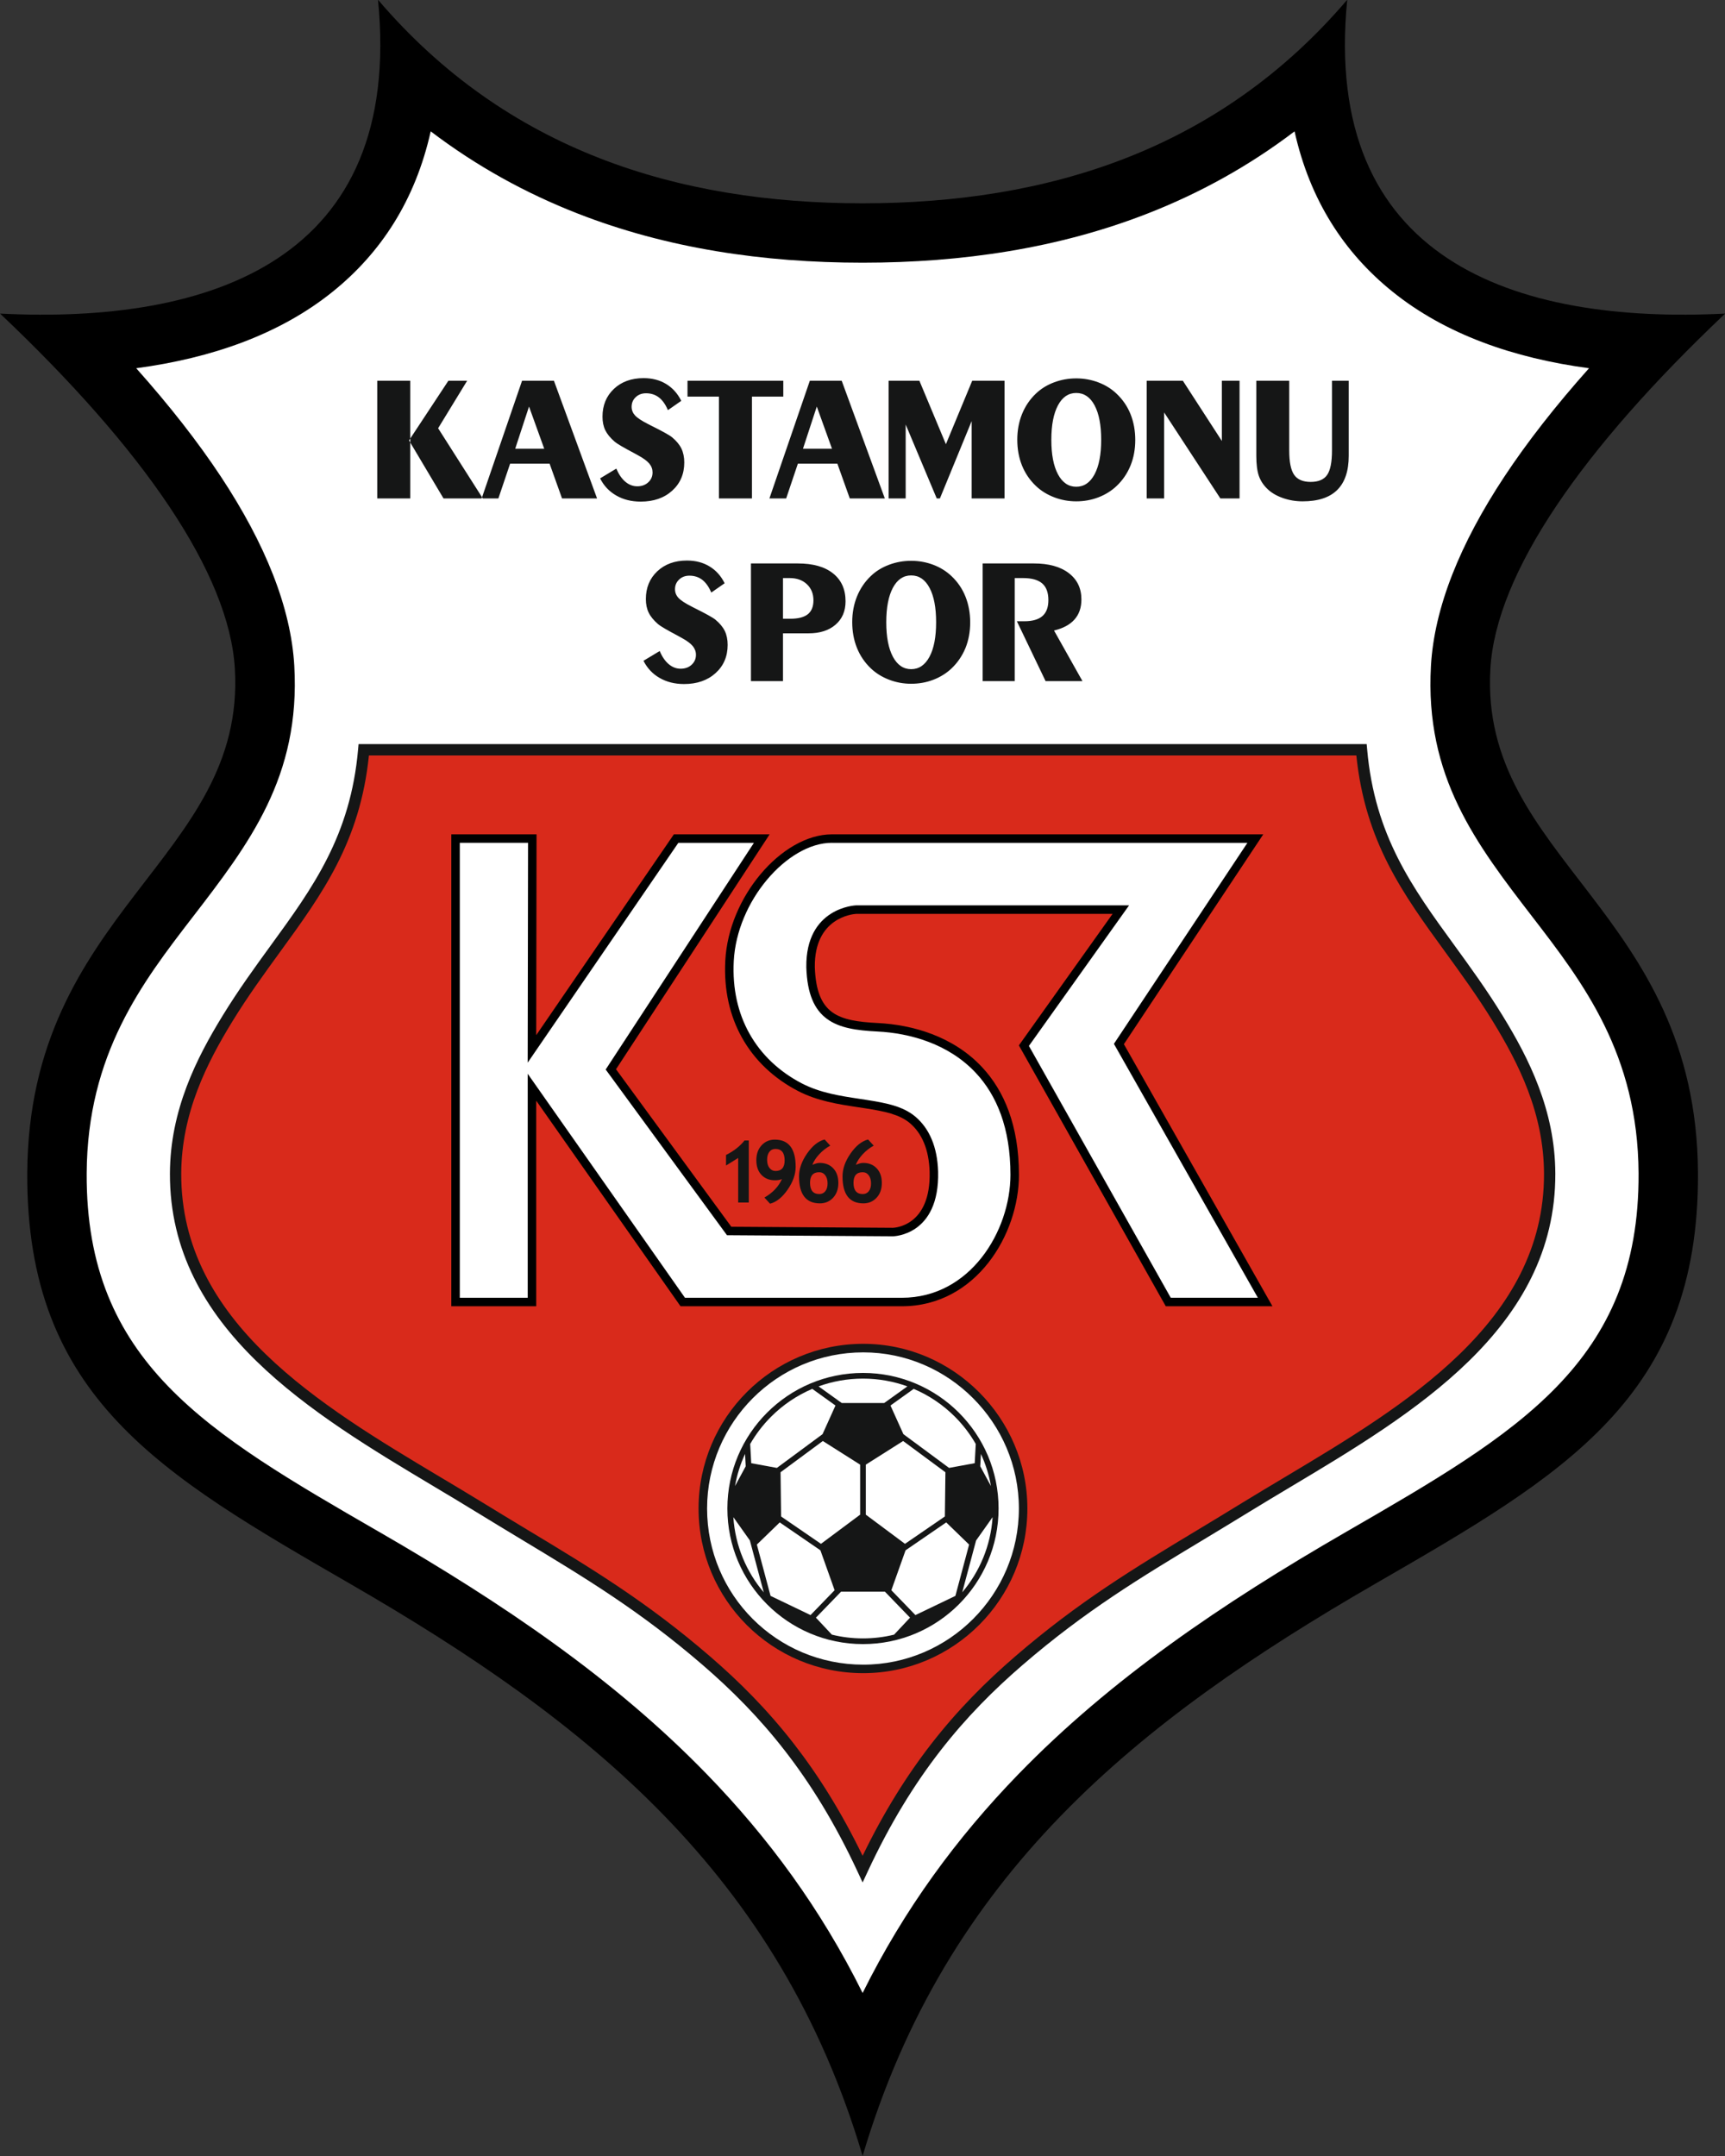 <?xml version="1.0" encoding="UTF-8"?>
<svg xmlns="http://www.w3.org/2000/svg" xmlns:xlink="http://www.w3.org/1999/xlink" width="344.4pt" height="430.5pt" viewBox="0 0 344.4 430.5" version="1.1">
<rect x="0" y="0" width="344.4" height="430.5" fill="#333333" stroke="none"/>
<defs>
<clipPath id="clip1">
  <path d="M 0 0 L 344.398 0 L 344.398 430.5 L 0 430.5 Z M 0 0 "/>
</clipPath>
</defs>
<g id="surface1">
<g clip-path="url(#clip1)" clip-rule="nonzero">
<path style=" stroke:none;fill-rule:evenodd;fill:rgb(0%,0%,0%);fill-opacity:1;" d="M 172.223 430.488 C 155.531 374.168 117.387 343.691 69.926 316.262 C 32.18 294.449 5.219 279.031 5.445 234.246 C 5.707 181.738 49.082 171.523 46.891 133.57 C 45.789 114.434 28.562 89.641 0.016 62.617 C 42.023 64.734 80.59 51.996 75.469 -0.047 C 101.156 30.059 135.336 40.594 172.223 40.594 C 209.113 40.594 243.289 30.062 268.977 -0.047 C 263.863 51.996 302.422 64.734 344.43 62.617 C 315.887 89.641 298.66 114.434 297.555 133.57 C 295.367 171.523 338.738 181.742 339.004 234.246 C 339.227 279.031 312.266 294.453 274.523 316.266 C 227.059 343.695 188.922 374.168 172.223 430.488 Z M 172.223 430.488 "/>
</g>
<path style=" stroke:none;fill-rule:evenodd;fill:rgb(100%,100%,100%);fill-opacity:1;" d="M 141.121 354.266 C 153.391 366.906 163.906 381.188 172.223 397.953 C 180.539 381.188 191.055 366.906 203.324 354.266 C 221.789 335.238 244.016 320.176 268.57 305.988 L 268.973 305.754 C 303.035 286.066 327.336 272.027 327.145 234.289 C 327.023 210.461 316.023 196.172 306.02 183.172 C 294.723 168.496 284.422 155.109 285.695 132.914 C 286.363 121.34 291.465 108.617 300.344 95.176 C 304.926 88.242 310.594 80.996 317.254 73.527 C 302.246 71.52 288.594 66.785 277.965 58.199 C 268.445 50.508 261.547 40.074 258.461 26.23 C 249.285 33.203 239.465 38.594 229.129 42.633 C 211.328 49.59 192.109 52.453 172.223 52.453 C 152.34 52.453 133.117 49.59 115.32 42.633 C 104.988 38.594 95.16 33.203 85.992 26.227 C 82.898 40.07 76.004 50.508 66.484 58.195 C 55.852 66.785 42.203 71.52 27.195 73.527 C 33.852 80.996 39.523 88.242 44.105 95.176 C 52.984 108.617 58.086 121.34 58.754 132.914 C 60.027 155.105 49.727 168.492 38.426 183.172 C 28.422 196.164 17.422 210.461 17.305 234.289 C 17.113 272.023 41.41 286.066 75.473 305.754 L 75.879 305.984 C 100.434 320.176 122.656 335.238 141.121 354.266 Z M 141.121 354.266 "/>
<path style=" stroke:none;fill-rule:evenodd;fill:rgb(8.228%,8.617%,8.617%);fill-opacity:1;" d="M 171.195 373.672 C 166.703 364.031 161.852 356.207 156.688 349.559 C 151.516 342.898 146.035 337.414 140.289 332.457 C 127.785 321.664 116.82 315.055 104.074 307.371 C 101.137 305.598 98.109 303.77 95.047 301.887 C 92.191 300.133 89.531 298.539 86.82 296.922 C 62.316 282.281 33.84 265.27 33.926 234.352 C 33.945 227.996 35.277 222.227 37.258 216.977 C 39.23 211.746 41.844 207.051 44.441 202.816 C 47.609 197.648 50.902 193.121 54.07 188.762 C 62.461 177.234 69.984 166.883 71.496 149.617 L 71.59 148.578 L 272.859 148.578 L 272.953 149.617 C 274.465 166.883 281.992 177.234 290.379 188.762 C 293.547 193.121 296.84 197.648 300.008 202.816 C 302.605 207.051 305.219 211.746 307.188 216.977 C 309.172 222.227 310.504 227.996 310.523 234.352 C 310.609 265.27 282.133 282.281 257.629 296.922 C 254.922 298.539 252.254 300.133 249.402 301.887 C 246.34 303.77 243.309 305.598 240.379 307.371 C 227.629 315.055 216.664 321.664 204.16 332.457 C 198.414 337.414 192.934 342.898 187.762 349.559 C 182.598 356.207 177.742 364.031 173.254 373.672 L 172.223 375.883 Z M 171.195 373.672 "/>
<path style=" stroke:none;fill-rule:evenodd;fill:rgb(85.156%,16.479%,10.594%);fill-opacity:1;" d="M 158.477 348.164 C 163.352 354.441 167.945 361.734 172.223 370.559 C 176.504 361.734 181.098 354.441 185.973 348.164 C 191.234 341.395 196.82 335.805 202.68 330.746 C 215.352 319.812 226.383 313.16 239.203 305.43 C 242.07 303.699 245.031 301.914 248.215 299.953 C 250.684 298.438 253.551 296.727 256.469 294.98 C 280.465 280.648 308.348 263.988 308.266 234.352 C 308.246 228.316 306.973 222.801 305.074 217.773 C 303.164 212.715 300.613 208.133 298.078 203.992 C 294.977 198.934 291.699 194.43 288.547 190.09 C 280.133 178.523 272.562 168.113 270.797 150.848 L 73.656 150.848 C 71.887 168.113 64.316 178.523 55.906 190.09 C 52.754 194.43 49.473 198.934 46.371 203.992 C 43.836 208.133 41.285 212.715 39.379 217.773 C 37.477 222.801 36.207 228.316 36.184 234.352 C 36.102 263.988 63.984 280.648 87.98 294.98 C 90.898 296.727 93.766 298.438 96.234 299.953 C 99.418 301.914 102.379 303.699 105.246 305.43 C 118.066 313.16 129.098 319.812 141.766 330.746 C 147.629 335.805 153.215 341.395 158.477 348.164 Z M 158.477 348.164 "/>
<path style=" stroke:none;fill-rule:evenodd;fill:rgb(8.228%,8.617%,8.617%);fill-opacity:1;" d="M 205.117 301.211 C 205.117 310.289 201.438 318.492 195.516 324.434 C 189.566 330.402 181.359 334.09 172.352 334.09 C 163.254 334.09 155.031 330.422 149.09 324.477 C 143.141 318.531 139.473 310.312 139.473 301.211 C 139.473 292.152 143.152 283.922 149.113 277.961 C 155.055 272.02 163.266 268.328 172.352 268.328 C 181.344 268.328 189.547 272.035 195.488 278.004 C 201.426 283.961 205.117 292.176 205.117 301.211 Z M 205.117 301.211 "/>
<path style=" stroke:none;fill-rule:evenodd;fill:rgb(100%,100%,100%);fill-opacity:1;" d="M 194.312 323.238 C 199.926 317.605 203.422 309.824 203.422 301.211 C 203.422 292.641 199.922 284.848 194.285 279.199 C 188.652 273.539 180.879 270.035 172.352 270.035 C 163.734 270.035 155.949 273.531 150.316 279.164 C 144.664 284.816 141.172 292.621 141.172 301.211 C 141.172 309.844 144.652 317.637 150.289 323.273 C 155.926 328.91 163.719 332.391 172.352 332.391 C 180.895 332.391 188.676 328.895 194.312 323.238 Z M 194.312 323.238 "/>
<path style=" stroke:none;fill-rule:evenodd;fill:rgb(8.228%,8.617%,8.617%);fill-opacity:1;" d="M 250.824 76.027 L 257.398 76.027 L 257.398 89.949 C 257.398 92.262 257.73 93.879 258.383 94.82 C 259.035 95.758 260.141 96.227 261.68 96.227 C 263.23 96.227 264.328 95.758 264.969 94.828 C 265.609 93.898 265.934 92.273 265.934 89.949 L 265.934 76.027 L 269.277 76.027 L 269.277 91.008 C 269.277 94.035 268.512 96.316 266.984 97.828 C 265.453 99.352 263.152 100.105 260.066 100.105 C 258.676 100.105 257.344 99.879 256.078 99.43 C 254.812 98.977 253.797 98.371 253.02 97.609 C 252.223 96.836 251.66 95.969 251.324 94.996 C 250.992 94.023 250.824 92.691 250.824 91.008 Z M 228.938 99.523 L 228.938 76.027 L 236.16 76.027 L 243.945 88.051 L 243.945 76.027 L 247.48 76.027 L 247.48 99.523 L 243.645 99.523 L 232.422 82.355 L 232.422 99.523 Z M 209.902 87.82 C 209.902 90.762 210.344 93.059 211.23 94.715 C 212.113 96.363 213.328 97.191 214.871 97.191 C 216.422 97.191 217.645 96.363 218.527 94.715 C 219.414 93.059 219.855 90.762 219.855 87.82 C 219.855 84.883 219.414 82.586 218.535 80.941 C 217.656 79.289 216.434 78.469 214.871 78.469 C 213.316 78.469 212.102 79.289 211.223 80.941 C 210.344 82.586 209.902 84.883 209.902 87.82 Z M 214.871 75.555 C 216.41 75.555 217.879 75.82 219.289 76.352 C 220.699 76.887 221.91 77.641 222.926 78.613 C 224.152 79.773 225.086 81.133 225.715 82.699 C 226.34 84.266 226.656 85.98 226.656 87.859 C 226.656 89.715 226.34 91.426 225.703 92.98 C 225.066 94.535 224.145 95.891 222.926 97.047 C 221.898 98.02 220.684 98.773 219.289 99.309 C 217.891 99.844 216.414 100.105 214.871 100.105 C 213.34 100.105 211.867 99.836 210.465 99.297 C 209.059 98.758 207.848 98.008 206.836 97.047 C 205.59 95.863 204.664 94.492 204.039 92.938 C 203.414 91.379 203.102 89.664 203.102 87.785 C 203.102 85.949 203.422 84.242 204.051 82.676 C 204.691 81.102 205.613 79.734 206.836 78.578 C 207.84 77.617 209.047 76.871 210.445 76.348 C 211.848 75.82 213.324 75.555 214.871 75.555 Z M 177.41 99.523 L 177.41 76.027 L 183.559 76.027 L 188.852 88.695 L 194.105 76.027 L 200.555 76.027 L 200.555 99.523 L 193.996 99.523 L 193.996 84.078 L 187.656 99.523 L 187.02 99.523 L 180.82 84.762 L 180.82 99.523 Z M 160.316 89.598 L 166.109 89.598 L 163.074 81.176 Z M 153.617 99.523 L 161.684 76.027 L 168.047 76.027 L 176.656 99.523 L 169.66 99.523 L 167.184 92.586 L 159.297 92.586 L 156.961 99.523 Z M 143.539 99.523 L 143.539 79.191 L 137.262 79.191 L 137.262 76.027 L 156.387 76.027 L 156.387 79.191 L 150.129 79.191 L 150.129 99.523 Z M 102.863 89.598 L 108.656 89.598 L 105.621 81.176 Z M 96.164 99.523 L 104.23 76.027 L 110.594 76.027 L 119.203 99.523 L 112.211 99.523 L 109.73 92.586 L 101.844 92.586 L 99.504 99.523 Z M 75.316 76.027 L 81.91 76.027 L 81.91 99.523 L 75.316 99.523 Z M 88.547 99.523 L 81.66 87.941 L 89.52 76.027 L 93.266 76.027 L 87.473 85.512 L 96.391 99.523 Z M 123.047 93.57 C 123.527 94.703 124.129 95.578 124.848 96.191 C 125.566 96.797 126.363 97.102 127.227 97.102 C 128.121 97.102 128.852 96.84 129.422 96.309 C 130.004 95.781 130.285 95.121 130.285 94.324 C 130.285 93.684 130.07 93.094 129.641 92.574 C 129.203 92.051 128.492 91.523 127.512 90.984 L 126.586 90.473 C 124.445 89.34 123.172 88.586 122.73 88.203 C 121.84 87.434 121.215 86.664 120.84 85.898 C 120.473 85.129 120.289 84.23 120.289 83.199 C 120.289 80.938 121.047 79.09 122.562 77.656 C 124.078 76.223 126.059 75.504 128.492 75.504 C 130.215 75.504 131.711 75.891 132.992 76.672 C 134.281 77.453 135.289 78.574 136.016 80.039 L 133.348 81.898 C 132.879 80.773 132.285 79.93 131.566 79.367 C 130.84 78.809 129.98 78.527 128.984 78.527 C 128.156 78.527 127.469 78.785 126.922 79.301 C 126.379 79.816 126.105 80.453 126.105 81.23 C 126.105 81.883 126.34 82.461 126.785 82.953 C 127.234 83.445 128.105 84.02 129.395 84.676 L 129.836 84.902 C 132.23 86.094 133.684 86.898 134.176 87.312 C 135.039 88.027 135.66 88.777 136.047 89.57 C 136.422 90.359 136.617 91.285 136.617 92.34 C 136.617 94.648 135.812 96.527 134.199 97.984 C 132.59 99.438 130.492 100.16 127.922 100.16 C 126.074 100.16 124.449 99.758 123.047 98.949 C 121.629 98.141 120.551 96.996 119.812 95.52 Z M 123.047 93.57 "/>
<path style=" stroke:none;fill-rule:evenodd;fill:rgb(8.228%,8.617%,8.617%);fill-opacity:1;" d="M 147.379 240.117 L 147.379 231.219 L 144.953 232.727 L 144.953 230.621 C 146.508 229.84 147.742 228.871 148.648 227.723 L 149.496 227.723 L 149.496 240.117 Z M 153.742 240.352 L 152.621 239.121 C 154.273 238.176 155.438 236.945 156.121 235.422 C 155.758 235.594 155.297 235.676 154.73 235.676 C 153.609 235.676 152.715 235.316 152.027 234.598 C 151.344 233.879 151.004 232.898 151.004 231.664 C 151.004 230.441 151.352 229.449 152.055 228.691 C 152.754 227.934 153.629 227.555 154.688 227.555 C 157.465 227.555 158.855 229.363 158.855 232.98 C 158.855 234.484 158.316 236.008 157.246 237.551 C 156.176 239.09 155.008 240.027 153.742 240.352 Z M 153.156 231.578 C 153.156 232.27 153.316 232.816 153.629 233.215 C 153.941 233.613 154.348 233.816 154.84 233.816 C 156.051 233.816 156.656 233.109 156.656 231.703 C 156.656 230.18 156.039 229.414 154.809 229.414 C 154.305 229.414 153.902 229.605 153.605 229.992 C 153.309 230.379 153.156 230.906 153.156 231.578 Z M 164.641 227.527 L 165.762 228.758 C 164.953 229.195 164.215 229.773 163.555 230.484 C 162.895 231.199 162.441 231.906 162.191 232.602 C 162.754 232.336 163.242 232.203 163.652 232.203 C 164.773 232.203 165.68 232.566 166.359 233.285 C 167.039 234.008 167.379 234.984 167.379 236.215 C 167.379 237.426 167.027 238.41 166.336 239.156 C 165.637 239.906 164.758 240.285 163.695 240.285 C 160.922 240.285 159.527 238.492 159.527 234.902 C 159.527 233.395 160.066 231.871 161.133 230.328 C 162.203 228.789 163.371 227.852 164.641 227.527 Z M 161.727 236.172 C 161.727 237.672 162.34 238.422 163.574 238.422 C 164.074 238.422 164.477 238.234 164.773 237.859 C 165.074 237.488 165.227 236.965 165.227 236.301 C 165.227 235.613 165.066 235.07 164.754 234.664 C 164.445 234.266 164.047 234.066 163.547 234.066 C 162.336 234.066 161.727 234.77 161.727 236.172 Z M 173.316 227.527 L 174.441 228.758 C 173.633 229.195 172.895 229.773 172.234 230.484 C 171.574 231.195 171.117 231.906 170.867 232.602 C 171.434 232.336 171.922 232.203 172.336 232.203 C 173.453 232.203 174.359 232.566 175.035 233.285 C 175.719 234.008 176.059 234.984 176.059 236.215 C 176.059 237.426 175.711 238.41 175.012 239.156 C 174.316 239.906 173.438 240.285 172.379 240.285 C 169.598 240.285 168.211 238.492 168.211 234.902 C 168.211 233.395 168.742 231.871 169.812 230.328 C 170.883 228.789 172.051 227.852 173.316 227.527 Z M 170.406 236.172 C 170.406 237.672 171.02 238.422 172.254 238.422 C 172.754 238.422 173.156 238.234 173.453 237.859 C 173.754 237.488 173.902 236.965 173.902 236.301 C 173.902 235.613 173.746 235.07 173.434 234.664 C 173.129 234.266 172.719 234.066 172.227 234.066 C 171.012 234.066 170.406 234.77 170.406 236.172 Z M 170.406 236.172 "/>
<path style=" stroke:none;fill-rule:evenodd;fill:rgb(8.228%,8.617%,8.617%);fill-opacity:1;" d="M 176.945 124.246 C 176.945 127.188 177.391 129.484 178.273 131.141 C 179.156 132.789 180.379 133.617 181.914 133.617 C 183.469 133.617 184.688 132.789 185.574 131.141 C 186.461 129.484 186.898 127.188 186.898 124.246 C 186.898 121.309 186.461 119.012 185.578 117.367 C 184.699 115.719 183.48 114.898 181.914 114.898 C 180.363 114.898 179.148 115.719 178.266 117.367 C 177.391 119.012 176.945 121.309 176.945 124.246 Z M 181.914 111.98 C 183.453 111.98 184.926 112.246 186.34 112.777 C 187.742 113.312 188.953 114.07 189.973 115.039 C 191.199 116.199 192.129 117.559 192.754 119.121 C 193.383 120.691 193.699 122.406 193.699 124.285 C 193.699 126.145 193.383 127.852 192.754 129.406 C 192.109 130.961 191.188 132.316 189.973 133.473 C 188.941 134.445 187.73 135.199 186.34 135.734 C 184.938 136.27 183.465 136.531 181.914 136.531 C 180.383 136.531 178.91 136.262 177.508 135.723 C 176.105 135.184 174.895 134.434 173.879 133.473 C 172.637 132.289 171.711 130.914 171.09 129.363 C 170.461 127.805 170.148 126.09 170.148 124.211 C 170.148 122.371 170.465 120.664 171.098 119.102 C 171.738 117.531 172.656 116.164 173.879 115.004 C 174.883 114.039 176.09 113.301 177.488 112.773 C 178.895 112.246 180.371 111.98 181.914 111.98 Z M 156.324 115.426 L 156.324 123.547 L 157.797 123.547 C 159.371 123.547 160.527 123.246 161.277 122.652 C 162.027 122.051 162.406 121.129 162.406 119.871 C 162.406 118.551 161.969 117.477 161.098 116.656 C 160.223 115.828 159.074 115.426 157.66 115.426 Z M 149.93 136.004 L 149.93 112.508 L 159.309 112.508 C 162.32 112.508 164.66 113.164 166.32 114.496 C 167.984 115.82 168.816 117.676 168.816 120.066 C 168.816 122.023 168.152 123.578 166.824 124.727 C 165.492 125.887 163.699 126.461 161.438 126.461 L 156.324 126.461 L 156.324 136.004 Z M 131.711 129.992 C 132.188 131.129 132.789 132.004 133.508 132.613 C 134.227 133.219 135.023 133.527 135.887 133.527 C 136.781 133.527 137.516 133.262 138.086 132.734 C 138.66 132.203 138.949 131.547 138.949 130.746 C 138.949 130.109 138.73 129.52 138.301 128.996 C 137.863 128.477 137.152 127.949 136.172 127.41 L 135.242 126.898 C 133.105 125.766 131.828 125.008 131.391 124.633 C 130.504 123.859 129.871 123.09 129.504 122.32 C 129.133 121.555 128.949 120.656 128.949 119.621 C 128.949 117.363 129.703 115.516 131.223 114.078 C 132.738 112.645 134.719 111.926 137.152 111.926 C 138.871 111.926 140.367 112.316 141.652 113.098 C 142.941 113.871 143.949 114.996 144.676 116.461 L 142.008 118.32 C 141.539 117.199 140.945 116.355 140.227 115.789 C 139.504 115.23 138.641 114.949 137.645 114.949 C 136.816 114.949 136.129 115.203 135.586 115.723 C 135.035 116.238 134.766 116.883 134.766 117.656 C 134.766 118.309 134.996 118.883 135.445 119.371 C 135.895 119.867 136.766 120.445 138.055 121.098 L 138.492 121.324 C 140.891 122.52 142.344 123.324 142.84 123.738 C 143.699 124.453 144.32 125.199 144.711 125.992 C 145.086 126.785 145.277 127.703 145.277 128.766 C 145.277 131.074 144.473 132.949 142.859 134.41 C 141.254 135.859 139.152 136.586 136.578 136.586 C 134.738 136.586 133.109 136.184 131.703 135.371 C 130.285 134.562 129.215 133.414 128.473 131.941 Z M 196.191 136.004 L 196.191 112.508 L 206.43 112.508 C 209.387 112.508 211.703 113.152 213.383 114.434 C 215.066 115.719 215.906 117.469 215.906 119.695 C 215.906 121.32 215.449 122.66 214.531 123.691 C 213.621 124.727 212.254 125.465 210.438 125.898 L 216.117 136.004 L 208.754 136.004 L 203.023 124.051 L 204.496 124.051 C 206.129 124.051 207.34 123.703 208.129 123.008 C 208.922 122.312 209.312 121.246 209.312 119.828 C 209.312 118.328 208.906 117.223 208.09 116.504 C 207.262 115.785 205.984 115.426 204.254 115.426 L 202.59 115.426 L 202.59 136.004 Z M 196.191 136.004 "/>
<path style=" stroke:none;fill-rule:evenodd;fill:rgb(8.228%,8.617%,8.617%);fill-opacity:1;" d="M 172.297 274.141 C 179.77 274.141 186.539 277.172 191.438 282.07 C 196.34 286.969 199.367 293.738 199.367 301.211 C 199.367 308.688 196.34 315.453 191.438 320.355 C 186.539 325.254 179.77 328.285 172.297 328.285 C 164.82 328.285 158.051 325.254 153.152 320.355 C 148.254 315.453 145.223 308.688 145.223 301.211 C 145.223 293.738 148.254 286.969 153.152 282.07 C 158.051 277.172 164.82 274.141 172.297 274.141 Z M 172.297 274.141 "/>
<path style=" stroke:none;fill-rule:evenodd;fill:rgb(100%,100%,100%);fill-opacity:1;" d="M 167.922 317.816 L 162.898 323.008 L 166.086 326.398 C 168.07 326.891 170.152 327.148 172.297 327.148 C 174.438 327.148 176.52 326.891 178.508 326.398 L 181.691 323.008 L 176.672 317.816 Z M 172.297 275.277 C 169.18 275.277 166.195 275.824 163.43 276.828 L 168.055 280.145 L 176.535 280.145 L 181.164 276.828 C 178.395 275.824 175.41 275.277 172.297 275.277 Z M 166.805 280.645 L 162.172 277.324 C 159.086 278.637 156.297 280.531 153.961 282.871 C 152.34 284.492 150.926 286.328 149.777 288.328 L 149.984 292.164 L 155.109 293.105 L 164.223 286.367 Z M 164.281 287.734 L 155.84 293.973 L 155.945 302.801 L 163.91 308.266 L 171.727 302.441 L 171.727 292.453 Z M 148.754 290.312 C 147.82 292.324 147.137 294.477 146.746 296.727 L 148.883 292.785 Z M 146.414 302.938 C 146.789 308.645 149.008 313.844 152.484 317.953 L 149.715 307.594 Z M 153.844 318.66 L 161.824 322.492 L 166.633 317.527 L 163.797 309.559 L 155.676 303.988 L 151.109 308.414 Z M 177.785 280.645 L 182.422 277.324 C 185.512 278.637 188.297 280.531 190.637 282.871 C 192.258 284.492 193.664 286.328 194.812 288.328 L 194.605 292.164 L 189.48 293.105 L 180.367 286.367 Z M 180.312 287.734 L 188.754 293.973 L 188.645 302.801 L 180.684 308.266 L 172.863 302.441 L 172.863 292.453 Z M 195.84 290.312 C 196.77 292.324 197.453 294.477 197.844 296.727 L 195.711 292.785 Z M 198.176 302.938 C 197.801 308.645 195.586 313.844 192.109 317.953 L 194.879 307.594 Z M 190.746 318.66 L 182.766 322.492 L 177.961 317.527 L 180.797 309.559 L 188.914 303.988 L 193.484 308.414 Z M 190.746 318.66 "/>
<path style=" stroke:none;fill-rule:evenodd;fill:rgb(0%,0%,0%);fill-opacity:1;" d="M 90.957 166.598 L 107.121 166.598 L 107.121 167.445 L 107.059 206.695 L 134.285 166.969 L 134.539 166.594 L 153.66 166.594 L 152.801 167.91 L 122.988 213.504 L 146.008 244.953 L 178.254 245.164 C 178.527 245.156 185.867 244.898 185.605 233.98 C 185.531 231.73 185.145 229.816 184.484 228.219 C 183.805 226.57 182.84 225.254 181.641 224.246 C 180.602 223.371 179.328 222.789 177.863 222.348 C 176.34 221.891 174.609 221.59 172.727 221.297 C 172.383 221.246 172.129 221.203 171.379 221.094 C 167.406 220.496 163.188 219.859 159.277 217.82 C 154.578 215.371 150.684 211.777 148.113 207.156 C 145.734 202.883 144.496 197.738 144.805 191.828 C 145.137 185.453 147.922 179.246 151.809 174.602 C 155.844 169.773 161.102 166.598 166.078 166.598 L 252.215 166.598 L 251.34 167.914 L 224.387 208.496 L 253.328 259.559 L 254.047 260.828 L 232.754 260.828 L 232.504 260.395 L 203.684 209.203 L 203.422 208.742 L 203.734 208.301 L 222.129 182.48 L 170.914 182.48 C 170.277 182.52 162.559 183.203 162.68 193.109 C 162.84 197.887 164.051 200.578 166.133 202.102 C 168.258 203.652 171.379 204.078 175.238 204.273 C 182.18 204.613 190.344 206.926 196.105 213.121 C 200.465 217.809 203.43 224.688 203.434 234.574 L 203.438 234.574 L 203.438 234.578 C 203.438 240.523 201.305 247.066 197.34 252.121 C 193.34 257.223 187.484 260.824 180.062 260.828 L 135.871 260.828 L 135.617 260.469 L 107.059 219.781 L 107.059 260.828 L 90.105 260.828 L 90.105 166.602 L 90.957 166.602 Z M 90.957 166.598 "/>
<path style=" stroke:none;fill-rule:evenodd;fill:rgb(100%,100%,100%);fill-opacity:1;" d="M 105.426 168.289 L 91.801 168.289 L 91.801 259.133 L 105.359 259.133 L 105.359 214.406 L 106.902 216.605 L 136.754 259.133 L 180.059 259.133 L 180.059 259.129 L 180.062 259.129 L 180.062 259.133 C 186.898 259.129 192.305 255.797 196.004 251.078 C 199.734 246.324 201.738 240.172 201.738 234.578 L 201.738 234.57 C 201.738 225.176 198.953 218.676 194.863 214.277 C 189.461 208.461 181.734 206.289 175.156 205.965 C 171.004 205.762 167.609 205.273 165.137 203.469 C 162.621 201.633 161.16 198.535 160.984 193.16 L 160.984 193.145 C 160.824 181.164 170.84 180.785 170.871 180.781 L 225.422 180.781 L 224.465 182.121 L 205.426 208.844 L 233.742 259.129 L 251.133 259.129 L 222.652 208.883 L 222.395 208.43 L 222.684 207.996 L 249.047 168.297 L 166.078 168.297 L 166.078 168.289 C 161.629 168.289 156.844 171.227 153.109 175.691 C 149.441 180.078 146.809 185.922 146.496 191.914 C 146.211 197.492 147.367 202.328 149.598 206.328 C 151.996 210.648 155.645 214.012 160.059 216.312 C 163.719 218.223 167.797 218.836 171.629 219.414 C 171.789 219.438 171.746 219.43 172.984 219.621 C 174.949 219.93 176.754 220.242 178.348 220.723 C 180.016 221.219 181.484 221.906 182.73 222.949 C 184.137 224.137 185.266 225.664 186.051 227.574 C 186.785 229.355 187.219 231.469 187.297 233.926 L 187.297 233.934 C 187.613 246.77 178.301 246.859 178.273 246.859 L 178.254 246.859 L 145.57 246.645 L 145.141 246.641 L 144.891 246.301 L 121.273 214.031 L 120.926 213.559 L 121.246 213.066 L 150.52 168.297 L 135.43 168.297 L 106.91 209.914 L 105.355 212.184 L 105.359 209.441 Z M 105.426 168.289 "/>
</g>
</svg>
